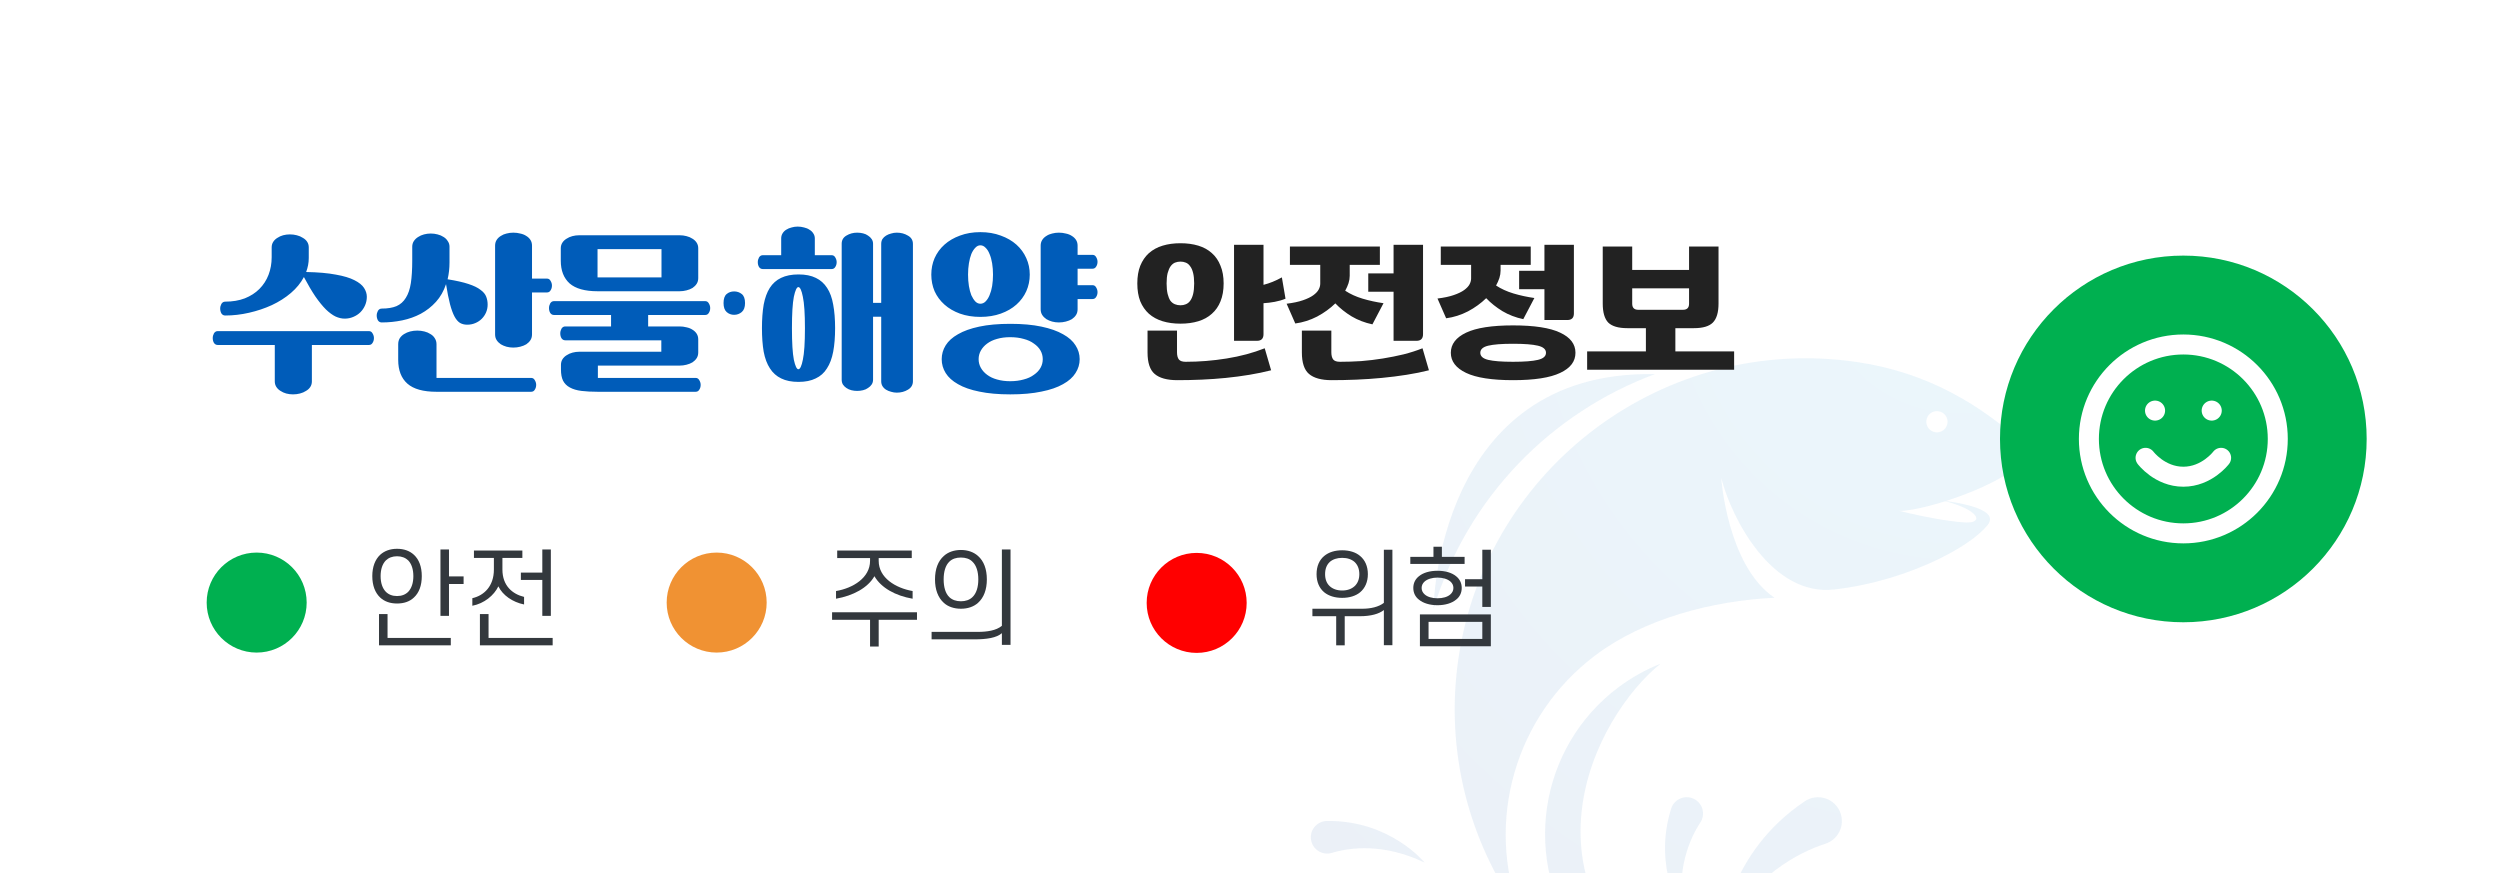 <svg width="375" height="131" viewBox="0 0 375 131" fill="none" xmlns="http://www.w3.org/2000/svg">
<rect y="0.84" width="330" height="130" rx="10" fill="white"/>
<g opacity="0.1" clip-path="url(#clip0_556_115)">
<path d="M237.165 141.486C239.307 144.378 241.998 146.82 245.084 148.672C248.17 150.524 251.591 151.75 255.151 152.281C225.11 133.52 239.451 107.253 249.08 99.558C246.867 100.437 244.777 101.601 242.865 103.02C230.688 112.053 228.129 129.309 237.165 141.486Z" fill="url(#paint0_radial_556_115)"/>
<path d="M248.253 56.115C232.79 61.85 220.129 74.498 215.024 91.346C215.024 91.346 215.384 55.498 248.253 56.115Z" fill="url(#paint1_radial_556_115)"/>
<path d="M239.341 98.269C246.613 92.808 256.88 90.093 266.182 89.666C259.07 84.858 258.191 71.712 258.191 71.712C259.751 77.808 265.796 89.492 275.144 88.424C287.011 87.065 297.065 81.117 298.412 78.245C294.619 79.151 284.892 76.632 284.892 76.632C288.898 76.705 303.604 71.834 304.295 67.513C304.304 67.432 304.331 67.355 304.376 67.287C297.178 60.683 289.151 55.877 278.595 54.313C249.871 50.054 223.038 69.959 218.778 98.684C216.704 112.678 220.365 126.221 227.987 136.926C222.847 123.309 227.141 107.438 239.341 98.269ZM288.964 63.033C289.01 62.721 289.146 62.429 289.357 62.196C289.568 61.962 289.843 61.795 290.149 61.718C290.454 61.641 290.776 61.656 291.072 61.761C291.369 61.867 291.628 62.058 291.816 62.311C292.004 62.563 292.113 62.866 292.129 63.181C292.144 63.495 292.067 63.807 291.905 64.078C291.743 64.348 291.505 64.564 291.22 64.699C290.935 64.834 290.617 64.881 290.306 64.835C289.889 64.773 289.514 64.549 289.263 64.211C289.011 63.873 288.904 63.449 288.964 63.033Z" fill="url(#paint2_radial_556_115)"/>
<path d="M291.454 75.103C291.454 75.103 299.16 75.901 298.453 78.151C297.479 81.238 290.721 77.972 290.721 77.972C290.721 77.972 294.483 78.75 295.928 78.27C297.373 77.79 295.791 76.153 291.454 75.103Z" fill="url(#paint3_radial_556_115)"/>
<path d="M258.266 139.847C258.266 139.847 259.197 127.897 270.743 120.175C271.195 119.876 271.71 119.684 272.248 119.614C272.786 119.544 273.332 119.597 273.847 119.77C274.361 119.943 274.829 120.23 275.215 120.611C275.602 120.992 275.896 121.455 276.077 121.967C276.236 122.417 276.305 122.894 276.277 123.371C276.249 123.847 276.126 124.314 275.915 124.742C275.704 125.17 275.41 125.552 275.049 125.864C274.687 126.176 274.268 126.413 273.813 126.561C269.804 127.859 263.224 131.22 258.266 139.847Z" fill="url(#paint4_radial_556_115)"/>
<path d="M252.458 137.114C252.458 137.114 247.834 130.341 250.68 121.276C250.793 120.922 250.985 120.599 251.242 120.331C251.499 120.063 251.813 119.856 252.162 119.728C252.51 119.6 252.883 119.553 253.253 119.59C253.622 119.628 253.978 119.749 254.293 119.945C254.572 120.116 254.813 120.342 255.002 120.608C255.192 120.873 255.326 121.175 255.397 121.494C255.468 121.812 255.474 122.142 255.416 122.463C255.357 122.785 255.235 123.091 255.055 123.364C253.474 125.777 251.407 130.388 252.458 137.114Z" fill="url(#paint5_radial_556_115)"/>
<path d="M213.687 129.384C213.687 129.384 208.523 123.012 199.021 123.145C198.649 123.152 198.284 123.244 197.953 123.413C197.623 123.582 197.335 123.824 197.112 124.121C196.889 124.418 196.737 124.762 196.667 125.127C196.597 125.492 196.612 125.868 196.709 126.227C196.794 126.542 196.941 126.837 197.142 127.095C197.342 127.352 197.592 127.567 197.877 127.727C198.163 127.886 198.477 127.987 198.801 128.023C199.126 128.058 199.454 128.029 199.767 127.936C202.533 127.108 207.544 126.449 213.687 129.384Z" fill="url(#paint6_radial_556_115)"/>
</g>
<g filter="url(#filter0_d_556_115)">
<circle cx="327.5" cy="65.84" r="27.5" fill="#00B050"/>
</g>
<path d="M327.5 80.007C335.324 80.007 341.667 73.664 341.667 65.84C341.667 58.016 335.324 51.673 327.5 51.673C319.676 51.673 313.333 58.016 313.333 65.84C313.333 73.664 319.676 80.007 327.5 80.007Z" stroke="white" stroke-width="3" stroke-linecap="round" stroke-linejoin="round"/>
<path d="M321.833 68.673C321.833 68.673 323.958 71.507 327.5 71.507C331.042 71.507 333.167 68.673 333.167 68.673" stroke="white" stroke-width="3" stroke-linecap="round" stroke-linejoin="round"/>
<path d="M323.25 61.59H323.264" stroke="white" stroke-width="3" stroke-linecap="round" stroke-linejoin="round"/>
<path d="M331.75 61.59H331.764" stroke="white" stroke-width="3" stroke-linecap="round" stroke-linejoin="round"/>
<path d="M46.314 38.695C46.314 39.076 46.279 39.44 46.21 39.787C46.141 40.133 46.045 40.471 45.924 40.801C47.709 40.835 49.191 40.965 50.37 41.191C51.549 41.399 52.476 41.676 53.152 42.023C53.845 42.369 54.331 42.759 54.608 43.193C54.885 43.626 55.024 44.068 55.024 44.519C55.024 44.969 54.937 45.394 54.764 45.793C54.591 46.191 54.357 46.538 54.062 46.833C53.767 47.127 53.412 47.361 52.996 47.535C52.597 47.708 52.164 47.795 51.696 47.795C51.263 47.795 50.812 47.691 50.344 47.483C49.876 47.257 49.391 46.902 48.888 46.417C48.385 45.914 47.857 45.264 47.302 44.467C46.765 43.669 46.193 42.699 45.586 41.555C45.118 42.439 44.468 43.236 43.636 43.947C42.804 44.657 41.851 45.264 40.776 45.767C39.719 46.252 38.583 46.633 37.37 46.911C36.174 47.188 34.978 47.327 33.782 47.327C33.539 47.327 33.349 47.223 33.21 47.015C33.089 46.789 33.028 46.547 33.028 46.287C33.028 46.044 33.089 45.81 33.21 45.585C33.349 45.359 33.539 45.247 33.782 45.247C34.874 45.247 35.853 45.082 36.72 44.753C37.587 44.406 38.315 43.938 38.904 43.349C39.511 42.742 39.97 42.031 40.282 41.217C40.594 40.402 40.75 39.527 40.75 38.591V37.109C40.75 36.797 40.828 36.519 40.984 36.277C41.14 36.034 41.348 35.835 41.608 35.679C41.868 35.505 42.154 35.375 42.466 35.289C42.795 35.202 43.133 35.159 43.48 35.159C43.844 35.159 44.191 35.202 44.52 35.289C44.867 35.375 45.17 35.505 45.43 35.679C45.707 35.835 45.924 36.034 46.08 36.277C46.236 36.519 46.314 36.797 46.314 37.109V38.695ZM46.782 51.747V57.207C46.782 57.519 46.704 57.796 46.548 58.039C46.392 58.281 46.175 58.481 45.898 58.637C45.638 58.81 45.335 58.94 44.988 59.027C44.659 59.113 44.312 59.157 43.948 59.157C43.601 59.157 43.263 59.113 42.934 59.027C42.622 58.94 42.336 58.81 42.076 58.637C41.816 58.481 41.608 58.281 41.452 58.039C41.296 57.796 41.218 57.519 41.218 57.207V51.747H32.664C32.421 51.747 32.231 51.643 32.092 51.435C31.971 51.227 31.91 50.984 31.91 50.707C31.91 50.464 31.971 50.23 32.092 50.005C32.231 49.779 32.421 49.667 32.664 49.667H55.336C55.579 49.667 55.761 49.779 55.882 50.005C56.021 50.23 56.09 50.464 56.09 50.707C56.09 50.984 56.021 51.227 55.882 51.435C55.761 51.643 55.579 51.747 55.336 51.747H46.782ZM67.426 39.345C67.426 40.246 67.331 41.095 67.14 41.893C68.44 42.101 69.48 42.335 70.26 42.595C71.057 42.855 71.664 43.149 72.08 43.479C72.513 43.791 72.799 44.137 72.938 44.519C73.077 44.883 73.146 45.273 73.146 45.689C73.146 46.105 73.068 46.495 72.912 46.859C72.756 47.223 72.539 47.543 72.262 47.821C71.985 48.098 71.655 48.315 71.274 48.471C70.91 48.627 70.511 48.705 70.078 48.705C69.679 48.705 69.324 48.618 69.012 48.445C68.7 48.254 68.423 47.933 68.18 47.483C67.937 47.032 67.712 46.417 67.504 45.637C67.296 44.839 67.097 43.834 66.906 42.621C66.559 43.661 66.057 44.545 65.398 45.273C64.739 46.001 63.977 46.599 63.11 47.067C62.261 47.517 61.333 47.847 60.328 48.055C59.323 48.263 58.3 48.367 57.26 48.367C57.017 48.367 56.827 48.263 56.688 48.055C56.567 47.829 56.506 47.587 56.506 47.327C56.506 47.084 56.567 46.85 56.688 46.625C56.827 46.399 57.017 46.287 57.26 46.287C58.144 46.287 58.881 46.165 59.47 45.923C60.059 45.663 60.527 45.247 60.874 44.675C61.238 44.103 61.489 43.366 61.628 42.465C61.767 41.546 61.836 40.419 61.836 39.085V37.005C61.836 36.693 61.914 36.415 62.07 36.173C62.243 35.913 62.46 35.705 62.72 35.549C62.98 35.375 63.275 35.245 63.604 35.159C63.933 35.072 64.271 35.029 64.618 35.029C64.965 35.029 65.303 35.072 65.632 35.159C65.979 35.245 66.282 35.375 66.542 35.549C66.802 35.705 67.01 35.913 67.166 36.173C67.339 36.415 67.426 36.693 67.426 37.005V39.345ZM79.802 41.789H82.038C82.281 41.789 82.463 41.901 82.584 42.127C82.723 42.352 82.792 42.586 82.792 42.829C82.792 43.106 82.723 43.349 82.584 43.557C82.463 43.765 82.281 43.869 82.038 43.869H79.802V50.161C79.802 50.49 79.724 50.776 79.568 51.019C79.412 51.261 79.204 51.469 78.944 51.643C78.684 51.799 78.381 51.92 78.034 52.007C77.705 52.093 77.358 52.137 76.994 52.137C76.647 52.137 76.309 52.093 75.98 52.007C75.668 51.92 75.382 51.799 75.122 51.643C74.862 51.469 74.654 51.261 74.498 51.019C74.342 50.776 74.264 50.49 74.264 50.161V36.849C74.264 36.519 74.342 36.233 74.498 35.991C74.654 35.748 74.862 35.549 75.122 35.393C75.382 35.219 75.668 35.098 75.98 35.029C76.309 34.942 76.647 34.899 76.994 34.899C77.358 34.899 77.705 34.942 78.034 35.029C78.381 35.098 78.684 35.219 78.944 35.393C79.204 35.549 79.412 35.748 79.568 35.991C79.724 36.233 79.802 36.519 79.802 36.849V41.789ZM65.476 58.767C63.483 58.767 62.027 58.359 61.108 57.545C60.189 56.73 59.73 55.543 59.73 53.983V51.643C59.73 51.296 59.808 50.993 59.964 50.733C60.137 50.473 60.354 50.265 60.614 50.109C60.891 49.935 61.195 49.805 61.524 49.719C61.871 49.632 62.226 49.589 62.59 49.589C62.954 49.589 63.309 49.632 63.656 49.719C64.003 49.805 64.306 49.935 64.566 50.109C64.843 50.265 65.06 50.473 65.216 50.733C65.389 50.993 65.476 51.296 65.476 51.643V56.687H79.672C79.915 56.687 80.097 56.799 80.218 57.025C80.357 57.25 80.426 57.484 80.426 57.727C80.426 58.004 80.357 58.247 80.218 58.455C80.097 58.663 79.915 58.767 79.672 58.767H65.476ZM89.682 58.767C88.729 58.767 87.905 58.723 87.212 58.637C86.519 58.55 85.938 58.377 85.47 58.117C85.019 57.874 84.681 57.536 84.456 57.103C84.248 56.669 84.144 56.115 84.144 55.439V54.737C84.144 54.407 84.222 54.121 84.378 53.879C84.534 53.636 84.742 53.437 85.002 53.281C85.262 53.107 85.557 52.977 85.886 52.891C86.215 52.804 86.553 52.761 86.9 52.761H99.198V51.045H84.794C84.551 51.045 84.361 50.941 84.222 50.733C84.101 50.525 84.04 50.282 84.04 50.005C84.04 49.762 84.101 49.528 84.222 49.303C84.361 49.077 84.551 48.965 84.794 48.965H91.658V47.249H83.104C82.861 47.249 82.671 47.145 82.532 46.937C82.411 46.729 82.35 46.486 82.35 46.209C82.35 45.966 82.411 45.732 82.532 45.507C82.671 45.281 82.861 45.169 83.104 45.169H105.776C106.019 45.169 106.201 45.281 106.322 45.507C106.461 45.732 106.53 45.966 106.53 46.209C106.53 46.486 106.461 46.729 106.322 46.937C106.201 47.145 106.019 47.249 105.776 47.249H97.222V48.965H101.928C102.292 48.965 102.639 49.008 102.968 49.095C103.315 49.164 103.618 49.285 103.878 49.459C104.138 49.615 104.346 49.814 104.502 50.057C104.658 50.299 104.736 50.585 104.736 50.915V52.865C104.736 53.194 104.658 53.48 104.502 53.723C104.346 53.965 104.138 54.173 103.878 54.347C103.618 54.503 103.315 54.624 102.968 54.711C102.639 54.797 102.292 54.841 101.928 54.841H89.682V56.687H104.346C104.589 56.687 104.771 56.799 104.892 57.025C105.031 57.25 105.1 57.484 105.1 57.727C105.1 58.004 105.031 58.247 104.892 58.455C104.771 58.663 104.589 58.767 104.346 58.767H89.682ZM104.736 41.711C104.736 42.04 104.658 42.326 104.502 42.569C104.346 42.811 104.138 43.019 103.878 43.193C103.618 43.349 103.315 43.47 102.968 43.557C102.639 43.643 102.301 43.687 101.954 43.687H89.63C87.741 43.687 86.345 43.297 85.444 42.517C84.56 41.719 84.118 40.584 84.118 39.111V37.239C84.118 36.927 84.196 36.649 84.352 36.407C84.508 36.164 84.716 35.965 84.976 35.809C85.236 35.635 85.531 35.505 85.86 35.419C86.189 35.332 86.527 35.289 86.874 35.289H101.954C102.301 35.289 102.639 35.332 102.968 35.419C103.315 35.505 103.618 35.635 103.878 35.809C104.138 35.965 104.346 36.164 104.502 36.407C104.658 36.649 104.736 36.927 104.736 37.239V41.711ZM89.63 41.607H99.224V37.369H89.63V41.607ZM108.532 45.455C108.532 44.813 108.688 44.363 109 44.103C109.312 43.843 109.685 43.713 110.118 43.713C110.551 43.713 110.933 43.843 111.262 44.103C111.591 44.363 111.756 44.813 111.756 45.455C111.756 46.079 111.591 46.529 111.262 46.807C110.933 47.084 110.551 47.223 110.118 47.223C109.685 47.223 109.312 47.084 109 46.807C108.688 46.529 108.532 46.079 108.532 45.455ZM130.959 45.429H132.181V36.589C132.181 36.311 132.242 36.069 132.363 35.861C132.502 35.653 132.684 35.479 132.909 35.341C133.134 35.202 133.386 35.098 133.663 35.029C133.94 34.942 134.226 34.899 134.521 34.899C135.145 34.899 135.7 35.046 136.185 35.341C136.688 35.618 136.939 36.034 136.939 36.589V57.181C136.939 57.735 136.688 58.16 136.185 58.455C135.7 58.749 135.145 58.897 134.521 58.897C134.226 58.897 133.94 58.853 133.663 58.767C133.386 58.697 133.134 58.593 132.909 58.455C132.684 58.316 132.502 58.134 132.363 57.909C132.242 57.701 132.181 57.458 132.181 57.181V47.509H130.959V56.947C130.959 57.224 130.89 57.467 130.751 57.675C130.612 57.883 130.43 58.056 130.205 58.195C129.997 58.351 129.746 58.463 129.451 58.533C129.174 58.602 128.879 58.637 128.567 58.637C128.272 58.637 127.986 58.602 127.709 58.533C127.432 58.463 127.18 58.351 126.955 58.195C126.747 58.056 126.574 57.883 126.435 57.675C126.314 57.467 126.253 57.224 126.253 56.947V36.563C126.253 36.025 126.487 35.618 126.955 35.341C127.44 35.046 127.978 34.899 128.567 34.899C128.879 34.899 129.174 34.933 129.451 35.003C129.746 35.072 129.997 35.185 130.205 35.341C130.43 35.479 130.612 35.653 130.751 35.861C130.89 36.069 130.959 36.303 130.959 36.563V45.429ZM114.293 49.225C114.293 47.873 114.38 46.694 114.553 45.689C114.744 44.683 115.047 43.851 115.463 43.193C115.896 42.517 116.46 42.014 117.153 41.685C117.864 41.338 118.739 41.165 119.779 41.165C120.819 41.165 121.686 41.338 122.379 41.685C123.072 42.014 123.636 42.517 124.069 43.193C124.502 43.851 124.806 44.683 124.979 45.689C125.17 46.694 125.265 47.873 125.265 49.225C125.265 50.577 125.17 51.755 124.979 52.761C124.788 53.766 124.476 54.598 124.043 55.257C123.627 55.933 123.064 56.435 122.353 56.765C121.66 57.111 120.802 57.285 119.779 57.285C118.739 57.285 117.872 57.111 117.179 56.765C116.486 56.435 115.922 55.933 115.489 55.257C115.056 54.598 114.744 53.766 114.553 52.761C114.38 51.755 114.293 50.577 114.293 49.225ZM114.423 40.359C114.18 40.359 113.99 40.255 113.851 40.047C113.73 39.839 113.669 39.596 113.669 39.319C113.669 39.076 113.73 38.842 113.851 38.617C113.99 38.391 114.18 38.279 114.423 38.279H117.179V35.757C117.179 35.479 117.248 35.228 117.387 35.003C117.526 34.777 117.708 34.595 117.933 34.457C118.176 34.301 118.444 34.188 118.739 34.119C119.034 34.032 119.337 33.989 119.649 33.989C119.978 33.989 120.299 34.032 120.611 34.119C120.923 34.188 121.192 34.301 121.417 34.457C121.66 34.595 121.85 34.777 121.989 35.003C122.145 35.228 122.223 35.479 122.223 35.757V38.279H124.745C124.988 38.279 125.17 38.391 125.291 38.617C125.43 38.842 125.499 39.076 125.499 39.319C125.499 39.596 125.43 39.839 125.291 40.047C125.17 40.255 124.988 40.359 124.745 40.359H114.423ZM118.791 49.225C118.791 51.409 118.886 52.986 119.077 53.957C119.285 54.91 119.51 55.387 119.753 55.387C120.013 55.387 120.238 54.91 120.429 53.957C120.637 52.986 120.741 51.409 120.741 49.225C120.741 47.058 120.637 45.489 120.429 44.519C120.238 43.548 120.013 43.063 119.753 43.063C119.51 43.063 119.285 43.548 119.077 44.519C118.886 45.489 118.791 47.058 118.791 49.225ZM141.255 53.879C141.255 53.133 141.454 52.44 141.853 51.799C142.252 51.157 142.867 50.603 143.699 50.135C144.531 49.649 145.597 49.268 146.897 48.991C148.197 48.713 149.748 48.575 151.551 48.575C153.354 48.575 154.905 48.713 156.205 48.991C157.522 49.268 158.606 49.649 159.455 50.135C160.304 50.603 160.928 51.157 161.327 51.799C161.743 52.44 161.951 53.133 161.951 53.879C161.951 54.624 161.743 55.317 161.327 55.959C160.928 56.6 160.304 57.155 159.455 57.623C158.606 58.108 157.522 58.481 156.205 58.741C154.905 59.018 153.354 59.157 151.551 59.157C149.748 59.157 148.197 59.018 146.897 58.741C145.597 58.481 144.531 58.108 143.699 57.623C142.867 57.155 142.252 56.6 141.853 55.959C141.454 55.317 141.255 54.624 141.255 53.879ZM139.695 41.191C139.695 40.307 139.86 39.483 140.189 38.721C140.536 37.941 141.03 37.265 141.671 36.693C142.312 36.121 143.084 35.67 143.985 35.341C144.904 34.994 145.926 34.821 147.053 34.821C148.18 34.821 149.202 34.994 150.121 35.341C151.04 35.67 151.82 36.121 152.461 36.693C153.102 37.265 153.596 37.941 153.943 38.721C154.29 39.483 154.463 40.307 154.463 41.191C154.463 42.075 154.29 42.907 153.943 43.687C153.596 44.449 153.102 45.117 152.461 45.689C151.82 46.261 151.04 46.711 150.121 47.041C149.202 47.37 148.18 47.535 147.053 47.535C145.926 47.535 144.904 47.37 143.985 47.041C143.084 46.711 142.312 46.261 141.671 45.689C141.03 45.117 140.536 44.449 140.189 43.687C139.86 42.907 139.695 42.075 139.695 41.191ZM161.639 38.227H163.875C164.118 38.227 164.3 38.339 164.421 38.565C164.56 38.79 164.629 39.024 164.629 39.267C164.629 39.544 164.56 39.787 164.421 39.995C164.3 40.203 164.118 40.307 163.875 40.307H161.639V42.777H163.875C164.118 42.777 164.3 42.889 164.421 43.115C164.56 43.34 164.629 43.574 164.629 43.817C164.629 44.094 164.56 44.337 164.421 44.545C164.3 44.753 164.118 44.857 163.875 44.857H161.639V46.391C161.639 46.72 161.561 47.006 161.405 47.249C161.249 47.491 161.041 47.699 160.781 47.873C160.521 48.029 160.218 48.15 159.871 48.237C159.542 48.323 159.195 48.367 158.831 48.367C158.484 48.367 158.146 48.323 157.817 48.237C157.505 48.15 157.219 48.029 156.959 47.873C156.699 47.699 156.491 47.491 156.335 47.249C156.179 47.006 156.101 46.72 156.101 46.391V36.849C156.101 36.519 156.179 36.233 156.335 35.991C156.491 35.748 156.699 35.549 156.959 35.393C157.219 35.219 157.505 35.098 157.817 35.029C158.146 34.942 158.484 34.899 158.831 34.899C159.195 34.899 159.542 34.942 159.871 35.029C160.218 35.098 160.521 35.219 160.781 35.393C161.041 35.549 161.249 35.748 161.405 35.991C161.561 36.233 161.639 36.519 161.639 36.849V38.227ZM146.793 53.879C146.793 54.347 146.906 54.78 147.131 55.179C147.356 55.577 147.668 55.924 148.067 56.219C148.483 56.531 148.977 56.765 149.549 56.921C150.138 57.094 150.797 57.181 151.525 57.181C152.27 57.181 152.946 57.094 153.553 56.921C154.16 56.765 154.671 56.531 155.087 56.219C155.52 55.924 155.85 55.577 156.075 55.179C156.3 54.78 156.413 54.347 156.413 53.879C156.413 53.411 156.3 52.977 156.075 52.579C155.85 52.18 155.52 51.833 155.087 51.539C154.671 51.227 154.16 50.993 153.553 50.837C152.946 50.663 152.27 50.577 151.525 50.577C150.797 50.577 150.138 50.663 149.549 50.837C148.977 50.993 148.483 51.227 148.067 51.539C147.668 51.833 147.356 52.18 147.131 52.579C146.906 52.977 146.793 53.411 146.793 53.879ZM145.207 41.191C145.207 41.797 145.25 42.369 145.337 42.907C145.424 43.427 145.545 43.886 145.701 44.285C145.874 44.666 146.074 44.978 146.299 45.221C146.524 45.446 146.776 45.559 147.053 45.559C147.348 45.559 147.608 45.446 147.833 45.221C148.076 44.978 148.275 44.666 148.431 44.285C148.604 43.886 148.734 43.427 148.821 42.907C148.908 42.369 148.951 41.797 148.951 41.191C148.951 40.601 148.908 40.038 148.821 39.501C148.734 38.963 148.604 38.495 148.431 38.097C148.275 37.698 148.076 37.386 147.833 37.161C147.608 36.918 147.348 36.797 147.053 36.797C146.776 36.797 146.524 36.918 146.299 37.161C146.074 37.386 145.874 37.698 145.701 38.097C145.545 38.495 145.424 38.963 145.337 39.501C145.25 40.038 145.207 40.601 145.207 41.191Z" fill="#005CB9"/>
<path d="M183.545 42.517C183.545 43.539 183.389 44.432 183.077 45.195C182.782 45.94 182.349 46.564 181.777 47.067C181.222 47.569 180.546 47.942 179.749 48.185C178.952 48.427 178.059 48.549 177.071 48.549C176.083 48.549 175.19 48.427 174.393 48.185C173.596 47.942 172.911 47.569 172.339 47.067C171.784 46.564 171.351 45.94 171.039 45.195C170.744 44.432 170.597 43.539 170.597 42.517C170.597 41.494 170.744 40.61 171.039 39.865C171.351 39.102 171.784 38.469 172.339 37.967C172.911 37.464 173.596 37.091 174.393 36.849C175.19 36.606 176.083 36.485 177.071 36.485C178.059 36.485 178.952 36.606 179.749 36.849C180.546 37.091 181.222 37.464 181.777 37.967C182.349 38.469 182.782 39.102 183.077 39.865C183.389 40.61 183.545 41.494 183.545 42.517ZM185.105 51.123V36.719H189.525V42.725C190.426 42.499 191.345 42.127 192.281 41.607L192.827 44.805C192.324 45.013 191.787 45.169 191.215 45.273C190.66 45.377 190.097 45.446 189.525 45.481V50.135C189.525 50.793 189.196 51.123 188.537 51.123H185.105ZM172.131 49.589H176.551V52.839C176.551 53.324 176.646 53.688 176.837 53.931C177.028 54.156 177.366 54.269 177.851 54.269C179.896 54.269 181.942 54.104 183.987 53.775C186.05 53.445 187.956 52.934 189.707 52.241L190.669 55.543C189.646 55.803 188.563 56.028 187.419 56.219C186.275 56.409 185.096 56.565 183.883 56.687C182.67 56.808 181.448 56.895 180.217 56.947C178.986 56.999 177.782 57.025 176.603 57.025C175.06 57.025 173.925 56.713 173.197 56.089C172.486 55.482 172.131 54.407 172.131 52.865V49.589ZM179.125 42.517C179.125 41.893 179.073 41.373 178.969 40.957C178.865 40.523 178.718 40.185 178.527 39.943C178.354 39.683 178.137 39.501 177.877 39.397C177.634 39.293 177.366 39.241 177.071 39.241C176.776 39.241 176.499 39.293 176.239 39.397C175.996 39.501 175.78 39.683 175.589 39.943C175.416 40.185 175.268 40.523 175.147 40.957C175.043 41.373 174.991 41.893 174.991 42.517C174.991 43.141 175.043 43.669 175.147 44.103C175.251 44.519 175.39 44.857 175.563 45.117C175.754 45.359 175.979 45.533 176.239 45.637C176.499 45.741 176.776 45.793 177.071 45.793C177.366 45.793 177.634 45.741 177.877 45.637C178.137 45.533 178.354 45.359 178.527 45.117C178.718 44.857 178.865 44.519 178.969 44.103C179.073 43.669 179.125 43.141 179.125 42.517ZM205.863 48.653C204.719 48.41 203.679 48.011 202.743 47.457C201.807 46.885 200.992 46.235 200.299 45.507C199.519 46.269 198.609 46.928 197.569 47.483C196.529 48.02 195.437 48.367 194.293 48.523L192.993 45.559C193.981 45.437 194.796 45.264 195.437 45.039C196.096 44.813 196.616 44.562 196.997 44.285C197.378 44.007 197.647 43.721 197.803 43.427C197.959 43.132 198.037 42.837 198.037 42.543V39.735H193.487V36.979H206.981V39.735H202.457V41.373C202.457 41.737 202.396 42.109 202.275 42.491C202.154 42.855 201.989 43.227 201.781 43.609C202.544 44.111 203.419 44.51 204.407 44.805C205.395 45.099 206.435 45.325 207.527 45.481L205.863 48.653ZM209.035 51.123V43.765H205.239V41.009H209.035V36.719H213.455V50.135C213.455 50.793 213.126 51.123 212.467 51.123H209.035ZM195.281 49.589H199.701V52.839C199.701 53.324 199.796 53.688 199.987 53.931C200.178 54.156 200.516 54.269 201.001 54.269C202.024 54.269 203.081 54.234 204.173 54.165C205.265 54.078 206.348 53.948 207.423 53.775C208.498 53.601 209.538 53.393 210.543 53.151C211.566 52.891 212.51 52.587 213.377 52.241L214.339 55.543C213.316 55.803 212.198 56.028 210.985 56.219C209.789 56.409 208.55 56.565 207.267 56.687C206.002 56.808 204.728 56.895 203.445 56.947C202.162 56.999 200.932 57.025 199.753 57.025C198.21 57.025 197.075 56.713 196.347 56.089C195.636 55.482 195.281 54.407 195.281 52.865V49.589ZM217.625 52.917C217.625 51.634 218.388 50.629 219.913 49.901C221.438 49.173 223.787 48.809 226.959 48.809C230.148 48.809 232.506 49.173 234.031 49.901C235.556 50.611 236.319 51.617 236.319 52.917C236.319 54.217 235.556 55.222 234.031 55.933C232.506 56.661 230.148 57.025 226.959 57.025C223.787 57.025 221.438 56.661 219.913 55.933C218.388 55.205 217.625 54.199 217.625 52.917ZM228.493 47.873C227.349 47.63 226.309 47.231 225.373 46.677C224.437 46.105 223.622 45.455 222.929 44.727C222.149 45.489 221.239 46.148 220.199 46.703C219.159 47.24 218.067 47.587 216.923 47.743L215.623 44.779C216.611 44.657 217.426 44.484 218.067 44.259C218.726 44.033 219.246 43.782 219.627 43.505C220.008 43.227 220.277 42.941 220.433 42.647C220.589 42.352 220.667 42.057 220.667 41.763V39.735H216.117V36.979H229.611V39.735H225.087V40.593C225.087 40.957 225.026 41.329 224.905 41.711C224.784 42.075 224.619 42.447 224.411 42.829C225.174 43.331 226.049 43.73 227.037 44.025C228.025 44.319 229.065 44.545 230.157 44.701L228.493 47.873ZM231.665 48.003V43.375H227.869V40.619H231.665V36.719H236.085V47.015C236.085 47.673 235.756 48.003 235.097 48.003H231.665ZM222.045 52.917C222.045 53.437 222.444 53.792 223.241 53.983C224.038 54.173 225.278 54.269 226.959 54.269C228.64 54.269 229.88 54.173 230.677 53.983C231.492 53.792 231.899 53.437 231.899 52.917C231.899 52.397 231.492 52.041 230.677 51.851C229.88 51.66 228.64 51.565 226.959 51.565C225.278 51.565 224.038 51.66 223.241 51.851C222.444 52.041 222.045 52.397 222.045 52.917ZM257.779 36.979V45.533C257.779 46.867 257.493 47.821 256.921 48.393C256.367 48.947 255.422 49.225 254.087 49.225H251.305V52.709H260.119V55.465H238.071V52.709H246.885V49.225H244.103C242.769 49.225 241.815 48.947 241.243 48.393C240.689 47.821 240.411 46.867 240.411 45.533V36.979H244.831V40.489H253.359V36.979H257.779ZM252.449 46.469C253.056 46.469 253.359 46.165 253.359 45.559V43.245H244.831V45.559C244.831 46.165 245.135 46.469 245.741 46.469H252.449Z" fill="#222222"/>
<circle cx="38.5" cy="90.387" r="7.5" fill="#00B050"/>
<path d="M55.844 86.415C55.844 85.007 56.276 83.919 57.028 83.215C57.668 82.639 58.516 82.319 59.556 82.319C60.612 82.319 61.46 82.639 62.084 83.215C62.852 83.919 63.268 85.007 63.268 86.415C63.268 87.839 62.852 88.927 62.084 89.631C61.46 90.223 60.612 90.527 59.556 90.527C58.516 90.527 57.668 90.223 57.028 89.631C56.276 88.927 55.844 87.839 55.844 86.415ZM57.092 86.415C57.092 87.439 57.364 88.239 57.876 88.767C58.292 89.183 58.852 89.407 59.556 89.407C60.26 89.407 60.82 89.183 61.236 88.767C61.732 88.239 62.004 87.439 62.004 86.415C62.004 85.391 61.732 84.591 61.236 84.063C60.82 83.663 60.26 83.439 59.556 83.439C58.852 83.439 58.292 83.663 57.876 84.063C57.364 84.591 57.092 85.391 57.092 86.415ZM67.348 82.415V86.463H69.54V87.599H67.348V92.383H66.068V82.415H67.348ZM58.132 92.111V95.695H67.62V96.799H56.852V92.111H58.132ZM71.091 82.575H78.355V83.695H75.363V85.439C75.363 87.871 76.883 89.119 78.611 89.535V90.671C76.883 90.319 75.411 89.295 74.755 87.951C74.099 89.311 72.627 90.527 70.851 90.863V89.727C72.627 89.327 74.083 87.903 74.083 85.439V83.695H71.091V82.575ZM82.627 92.383H81.347V86.991H78.131V85.887H81.347V82.415H82.627V92.383ZM82.899 96.799H71.987V92.111H73.283V95.695H82.899V96.799Z" fill="#33383D"/>
<circle cx="107.5" cy="90.387" r="7.5" fill="#F09233"/>
<path d="M125.58 83.711V82.575H136.764V83.711H131.804V84.127C131.804 86.671 134.332 88.207 136.892 88.655V89.807C134.3 89.359 132.172 88.175 131.164 86.431C130.172 88.175 127.964 89.359 125.404 89.807V88.655C127.948 88.223 130.508 86.671 130.508 84.127V83.711H125.58ZM124.812 92.975V91.839H137.548V92.975H131.804V96.975H130.508V92.975H124.812ZM140.251 86.911C140.251 85.375 140.699 84.159 141.579 83.391C142.203 82.815 143.115 82.495 144.139 82.495C145.163 82.495 146.059 82.815 146.699 83.391C147.579 84.159 148.027 85.375 148.027 86.911C148.027 88.431 147.579 89.647 146.699 90.431C146.059 91.007 145.163 91.311 144.139 91.311C143.115 91.311 142.203 91.007 141.579 90.431C140.699 89.647 140.251 88.431 140.251 86.911ZM141.547 86.911C141.547 88.063 141.819 89.023 142.411 89.583C142.843 89.983 143.419 90.191 144.139 90.191C144.843 90.191 145.435 89.983 145.851 89.583C146.459 89.023 146.747 88.063 146.747 86.911C146.747 85.759 146.459 84.799 145.851 84.239C145.435 83.823 144.843 83.631 144.139 83.631C143.419 83.631 142.843 83.823 142.411 84.239C141.819 84.799 141.547 85.759 141.547 86.911ZM151.579 96.735H150.283V94.975C149.483 95.679 147.995 95.903 146.171 95.903H139.739V94.783H146.635C148.043 94.783 149.419 94.591 150.283 93.871V82.415H151.579V96.735Z" fill="#33383D"/>
<circle cx="179.5" cy="90.435" r="7.5" fill="#FF0000"/>
<path d="M197.484 86.127C197.484 84.927 197.9 83.999 198.636 83.391C199.308 82.831 200.236 82.543 201.324 82.543C202.412 82.543 203.356 82.831 204.012 83.391C204.748 83.999 205.18 84.927 205.18 86.127C205.18 87.295 204.748 88.239 204.012 88.847C203.356 89.391 202.412 89.679 201.324 89.679C200.236 89.679 199.308 89.391 198.636 88.847C197.9 88.239 197.484 87.295 197.484 86.127ZM198.764 86.127C198.764 86.895 199.004 87.503 199.452 87.919C199.9 88.335 200.54 88.575 201.324 88.575C202.124 88.575 202.748 88.335 203.196 87.919C203.644 87.503 203.9 86.895 203.9 86.127C203.9 85.327 203.644 84.735 203.196 84.303C202.748 83.903 202.124 83.679 201.324 83.679C200.54 83.679 199.9 83.903 199.452 84.303C199.004 84.735 198.764 85.327 198.764 86.127ZM201.708 92.431V96.799H200.428V92.431H196.86V91.311H204.332C205.612 91.311 206.796 91.039 207.58 90.431V82.463H208.86V96.783H207.58V91.503C206.86 92.095 205.596 92.431 204.012 92.431H201.708ZM211.547 84.591V83.535H215.019V82.015H216.283V83.535H219.691V84.591H211.547ZM213.243 88.191C213.243 88.591 213.419 88.911 213.691 89.151C214.123 89.551 214.843 89.743 215.627 89.743C216.411 89.743 217.131 89.551 217.563 89.151C217.835 88.911 218.011 88.591 218.011 88.191C218.011 87.791 217.835 87.471 217.563 87.231C217.131 86.847 216.411 86.639 215.627 86.639C214.843 86.639 214.123 86.847 213.691 87.231C213.419 87.471 213.243 87.791 213.243 88.191ZM211.995 88.191C211.995 87.455 212.299 86.863 212.843 86.431C213.483 85.903 214.475 85.615 215.627 85.615C216.779 85.615 217.771 85.903 218.411 86.431C218.955 86.863 219.259 87.455 219.259 88.191C219.259 88.927 218.955 89.535 218.411 89.951C217.771 90.479 216.779 90.783 215.627 90.783C214.475 90.783 213.483 90.479 212.843 89.951C212.299 89.535 211.995 88.927 211.995 88.191ZM223.627 91.039H222.347V87.983H219.755V86.879H222.347V82.463H223.627V91.039ZM212.987 96.943V92.159H223.627V96.943H212.987ZM222.347 93.279H214.283V95.839H222.347V93.279Z" fill="#33383D"/>
<defs>
<filter id="filter0_d_556_115" x="280" y="18.34" width="95" height="95" filterUnits="userSpaceOnUse" color-interpolation-filters="sRGB">
<feFlood flood-opacity="0" result="BackgroundImageFix"/>
<feColorMatrix in="SourceAlpha" type="matrix" values="0 0 0 0 0 0 0 0 0 0 0 0 0 0 0 0 0 0 127 0" result="hardAlpha"/>
<feOffset/>
<feGaussianBlur stdDeviation="10"/>
<feComposite in2="hardAlpha" operator="out"/>
<feColorMatrix type="matrix" values="0 0 0 0 0 0 0 0 0 0.69 0 0 0 0 0.314 0 0 0 0.1 0"/>
<feBlend mode="normal" in2="BackgroundImageFix" result="effect1_dropShadow_556_115"/>
<feBlend mode="normal" in="SourceGraphic" in2="effect1_dropShadow_556_115" result="shape"/>
</filter>
<radialGradient id="paint0_radial_556_115" cx="0" cy="0" r="1" gradientUnits="userSpaceOnUse" gradientTransform="translate(293.625 40.974) scale(245.934 245.934)">
<stop stop-color="#36A9E1"/>
<stop offset="1" stop-color="#2D2E83"/>
</radialGradient>
<radialGradient id="paint1_radial_556_115" cx="0" cy="0" r="1" gradientUnits="userSpaceOnUse" gradientTransform="translate(293.625 40.974) scale(245.934 245.934)">
<stop stop-color="#36A9E1"/>
<stop offset="1" stop-color="#2D2E83"/>
</radialGradient>
<radialGradient id="paint2_radial_556_115" cx="0" cy="0" r="1" gradientUnits="userSpaceOnUse" gradientTransform="translate(293.625 40.974) scale(245.934 245.934)">
<stop stop-color="#36A9E1"/>
<stop offset="1" stop-color="#2D2E83"/>
</radialGradient>
<radialGradient id="paint3_radial_556_115" cx="0" cy="0" r="1" gradientUnits="userSpaceOnUse" gradientTransform="translate(293.625 40.974) scale(245.934 245.934)">
<stop stop-color="#36A9E1"/>
<stop offset="1" stop-color="#2D2E83"/>
</radialGradient>
<radialGradient id="paint4_radial_556_115" cx="0" cy="0" r="1" gradientUnits="userSpaceOnUse" gradientTransform="translate(293.625 40.974) scale(245.934 245.934)">
<stop stop-color="#36A9E1"/>
<stop offset="1" stop-color="#2D2E83"/>
</radialGradient>
<radialGradient id="paint5_radial_556_115" cx="0" cy="0" r="1" gradientUnits="userSpaceOnUse" gradientTransform="translate(293.625 40.974) scale(245.934 245.934)">
<stop stop-color="#36A9E1"/>
<stop offset="1" stop-color="#2D2E83"/>
</radialGradient>
<radialGradient id="paint6_radial_556_115" cx="0" cy="0" r="1" gradientUnits="userSpaceOnUse" gradientTransform="translate(293.625 40.974) scale(245.934 245.934)">
<stop stop-color="#36A9E1"/>
<stop offset="1" stop-color="#2D2E83"/>
</radialGradient>
<clipPath id="clip0_556_115">
<rect width="186" height="105" fill="white" transform="translate(124 26)"/>
</clipPath>
</defs>
</svg>
